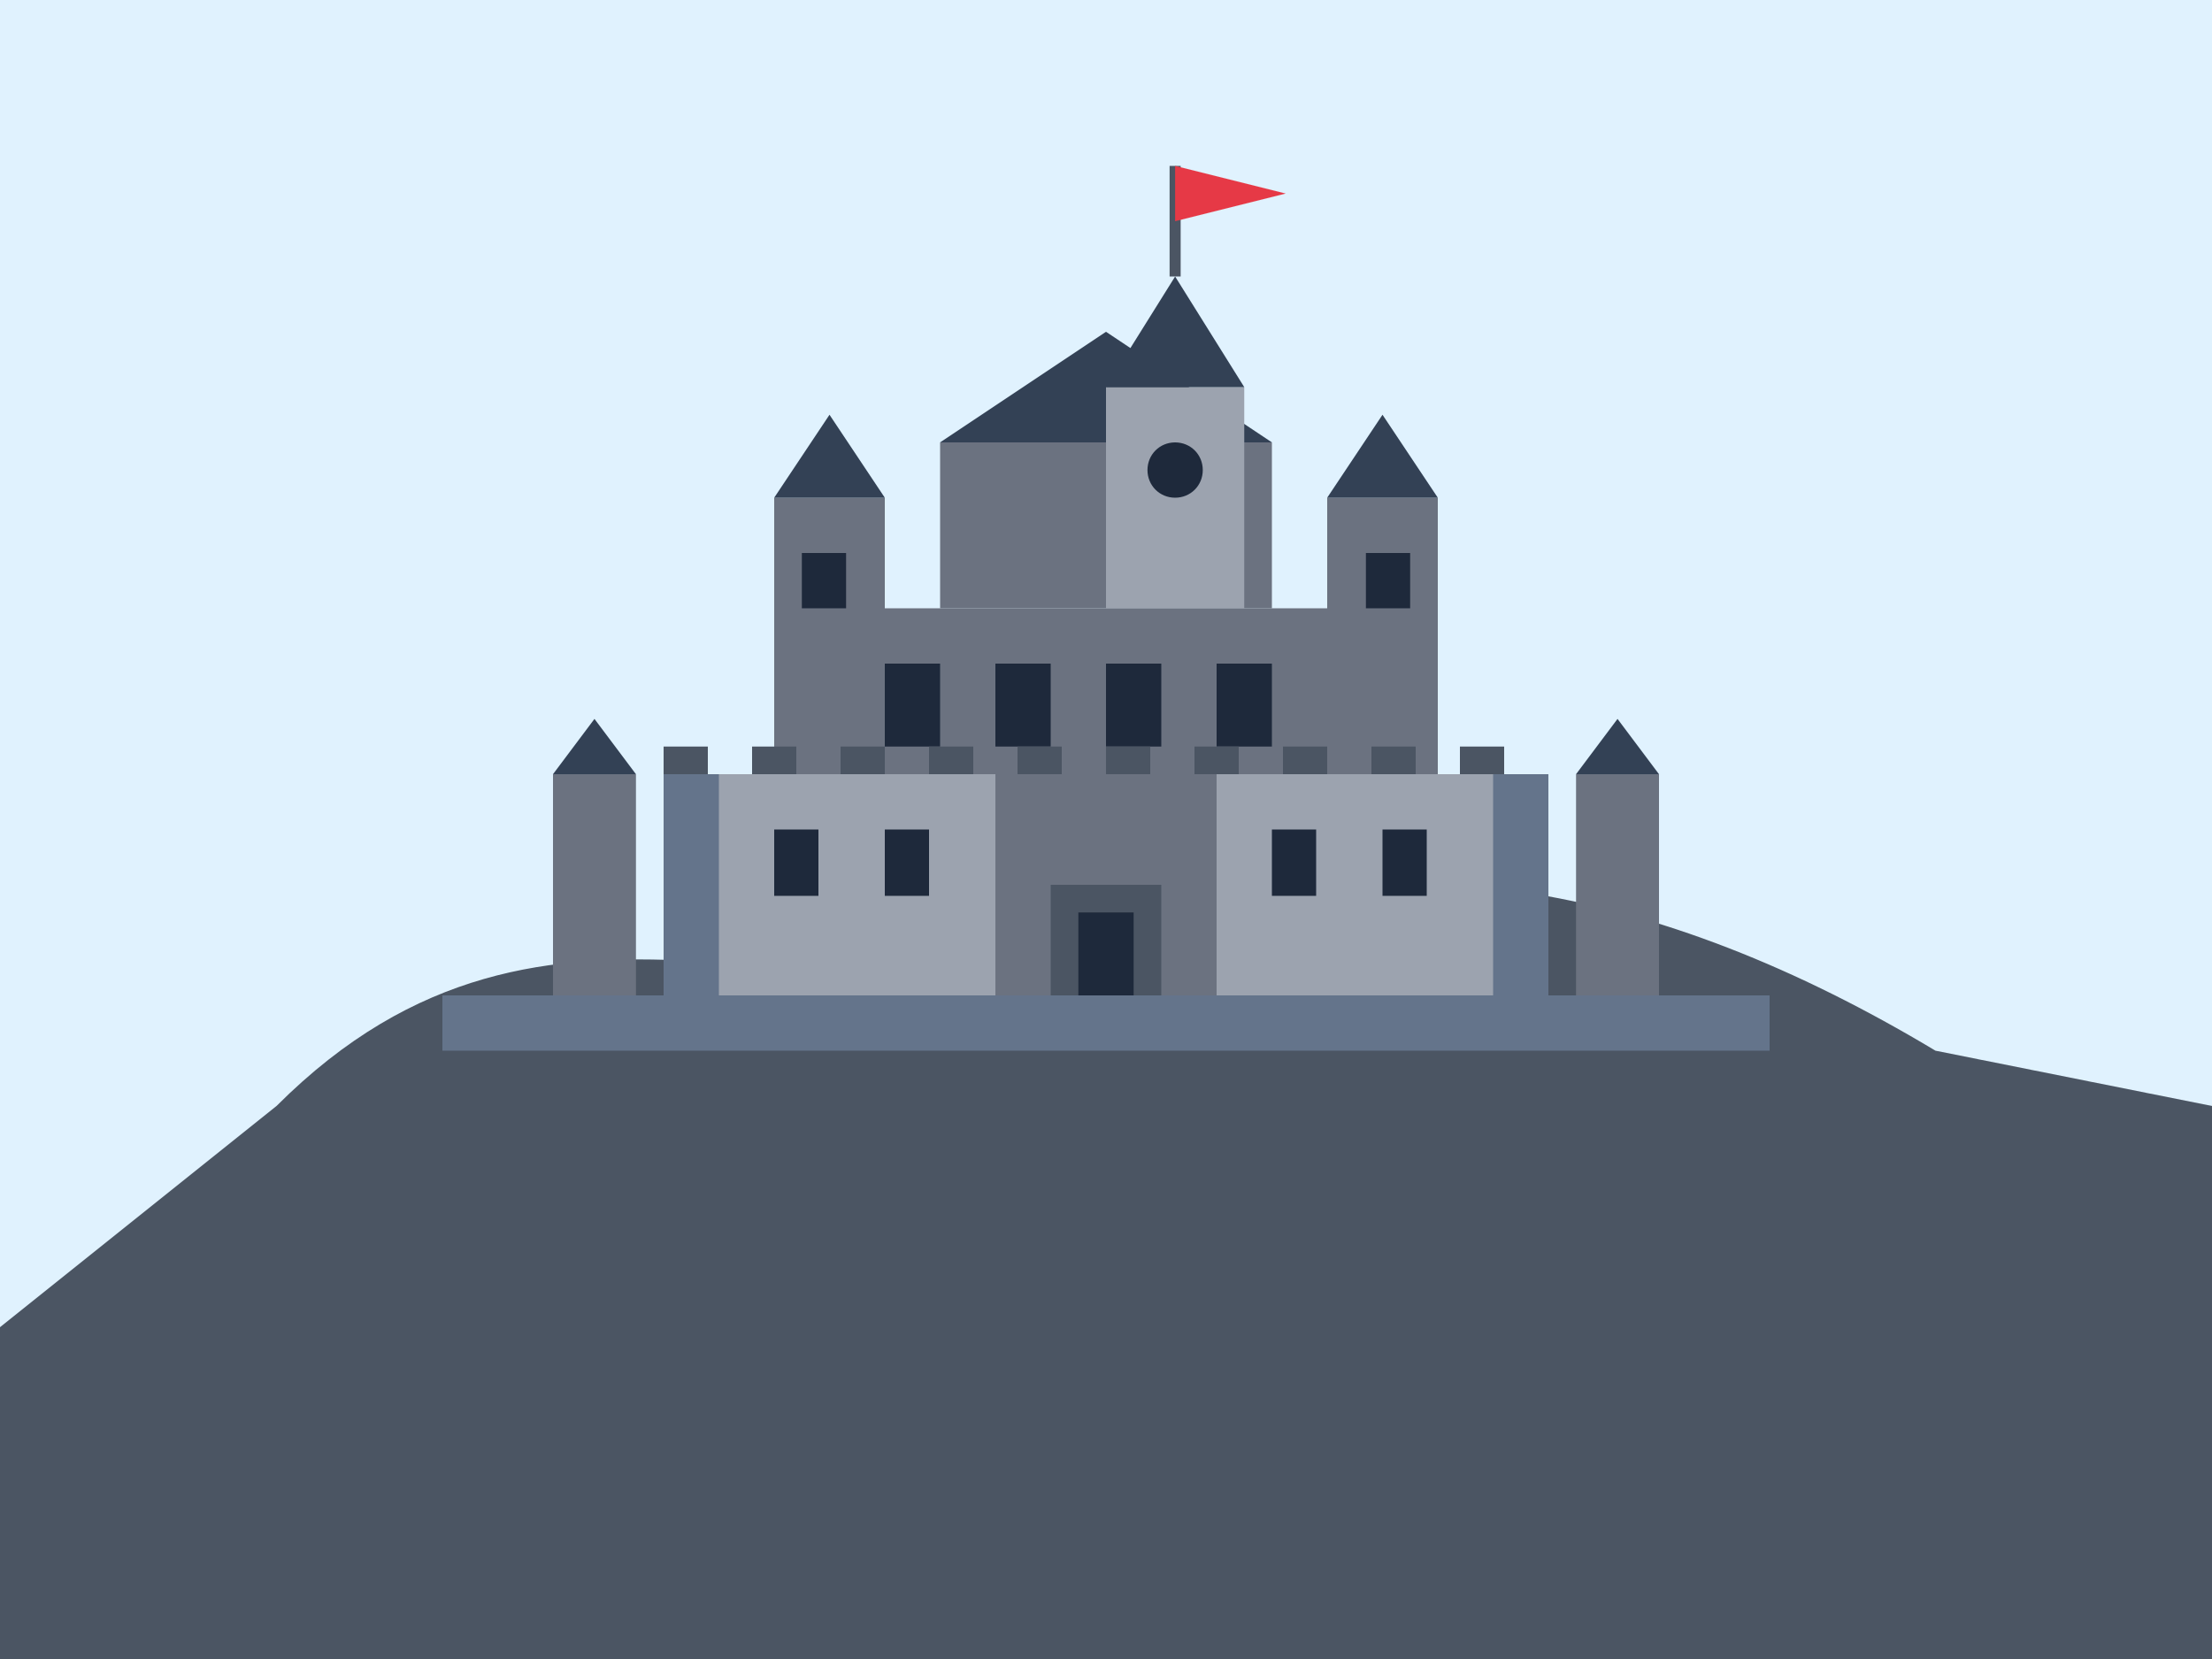 <svg version="1.2" xmlns="http://www.w3.org/2000/svg" viewBox="0 0 400 300" width="400" height="300">
	<title>edinburgh-castle</title>
	<style>
		.s0 { fill: #e0f2fe } 
		.s1 { fill: #4b5563 } 
		.s2 { fill: #64748b } 
		.s3 { fill: #6b7280 } 
		.s4 { fill: #1e293b } 
		.s5 { fill: #334155 } 
		.s6 { fill: #9ca3af } 
		.s7 { fill: #000000;stroke: #4b5563;stroke-width: 2 } 
		.s8 { fill: #e63946 } 
	</style>
	<path fill-rule="evenodd" class="s0" d="m0 0h400v300h-400z"/>
	<path class="s1" d="m50 200c50-50 100-10 150-30 50-20 100-10 150 20l50 10v100h-400v-60z"/>
	<path class="s2" d="m80 180h240v10h-240z"/>
	<path fill-rule="evenodd" class="s2" d="m120 140h160v40h-160z"/>
	<path fill-rule="evenodd" class="s3" d="m150 110h100v70h-100z"/>
	<path fill-rule="evenodd" class="s1" d="m150 110h10v70h-10z"/>
	<path fill-rule="evenodd" class="s1" d="m240 110h10v70h-10z"/>
	<path fill-rule="evenodd" class="s1" d="m190 160h20v20h-20z"/>
	<path fill-rule="evenodd" class="s4" d="m195 165h10v15h-10z"/>
	<path fill-rule="evenodd" class="s3" d="m170 80h60v30h-60z"/>
	<path fill-rule="evenodd" class="s5" d="m170 80h60l-30-20z"/>
	<path fill-rule="evenodd" class="s3" d="m140 90h20v50h-20z"/>
	<path fill-rule="evenodd" class="s3" d="m240 90h20v50h-20z"/>
	<path fill-rule="evenodd" class="s5" d="m140 90h20l-10-15z"/>
	<path fill-rule="evenodd" class="s5" d="m240 90h20l-10-15z"/>
	<path fill-rule="evenodd" class="s3" d="m100 140h15v40h-15z"/>
	<path fill-rule="evenodd" class="s3" d="m285 140h15v40h-15z"/>
	<path fill-rule="evenodd" class="s5" d="m100 140h15l-7.5-10z"/>
	<path fill-rule="evenodd" class="s5" d="m285 140h15l-7.5-10z"/>
	<path fill-rule="evenodd" class="s6" d="m200 70h25v40h-25z"/>
	<path fill-rule="evenodd" class="s4" d="m212.5 80c2.8 0 5 2.2 5 5 0 2.8-2.2 5-5 5-2.8 0-5-2.2-5-5 0-2.8 2.2-5 5-5z"/>
	<path fill-rule="evenodd" class="s5" d="m200 70h25l-12.5-20z"/>
	<path fill-rule="evenodd" class="s7" d="m212.5 50v-20"/>
	<path class="s8" d="m212.5 30l20 5-20 5z"/>
	<path fill-rule="evenodd" class="s4" d="m160 120h10v15h-10z"/>
	<path fill-rule="evenodd" class="s4" d="m180 120h10v15h-10z"/>
	<path fill-rule="evenodd" class="s4" d="m200 120h10v15h-10z"/>
	<path fill-rule="evenodd" class="s4" d="m220 120h10v15h-10z"/>
	<path fill-rule="evenodd" class="s4" d="m145 100h8v10h-8z"/>
	<path fill-rule="evenodd" class="s4" d="m247 100h8v10h-8z"/>
	<path fill-rule="evenodd" class="s1" d="m120 135h8v5h-8z"/>
	<path fill-rule="evenodd" class="s1" d="m136 135h8v5h-8z"/>
	<path fill-rule="evenodd" class="s1" d="m152 135h8v5h-8z"/>
	<path fill-rule="evenodd" class="s1" d="m168 135h8v5h-8z"/>
	<path fill-rule="evenodd" class="s1" d="m184 135h8v5h-8z"/>
	<path fill-rule="evenodd" class="s1" d="m200 135h8v5h-8z"/>
	<path fill-rule="evenodd" class="s1" d="m216 135h8v5h-8z"/>
	<path fill-rule="evenodd" class="s1" d="m232 135h8v5h-8z"/>
	<path fill-rule="evenodd" class="s1" d="m248 135h8v5h-8z"/>
	<path fill-rule="evenodd" class="s1" d="m264 135h8v5h-8z"/>
	<path fill-rule="evenodd" class="s6" d="m130 140h50v40h-50z"/>
	<path fill-rule="evenodd" class="s6" d="m220 140h50v40h-50z"/>
	<path fill-rule="evenodd" class="s4" d="m140 150h8v12h-8z"/>
	<path fill-rule="evenodd" class="s4" d="m160 150h8v12h-8z"/>
	<path fill-rule="evenodd" class="s4" d="m230 150h8v12h-8z"/>
	<path fill-rule="evenodd" class="s4" d="m250 150h8v12h-8z"/>
</svg>